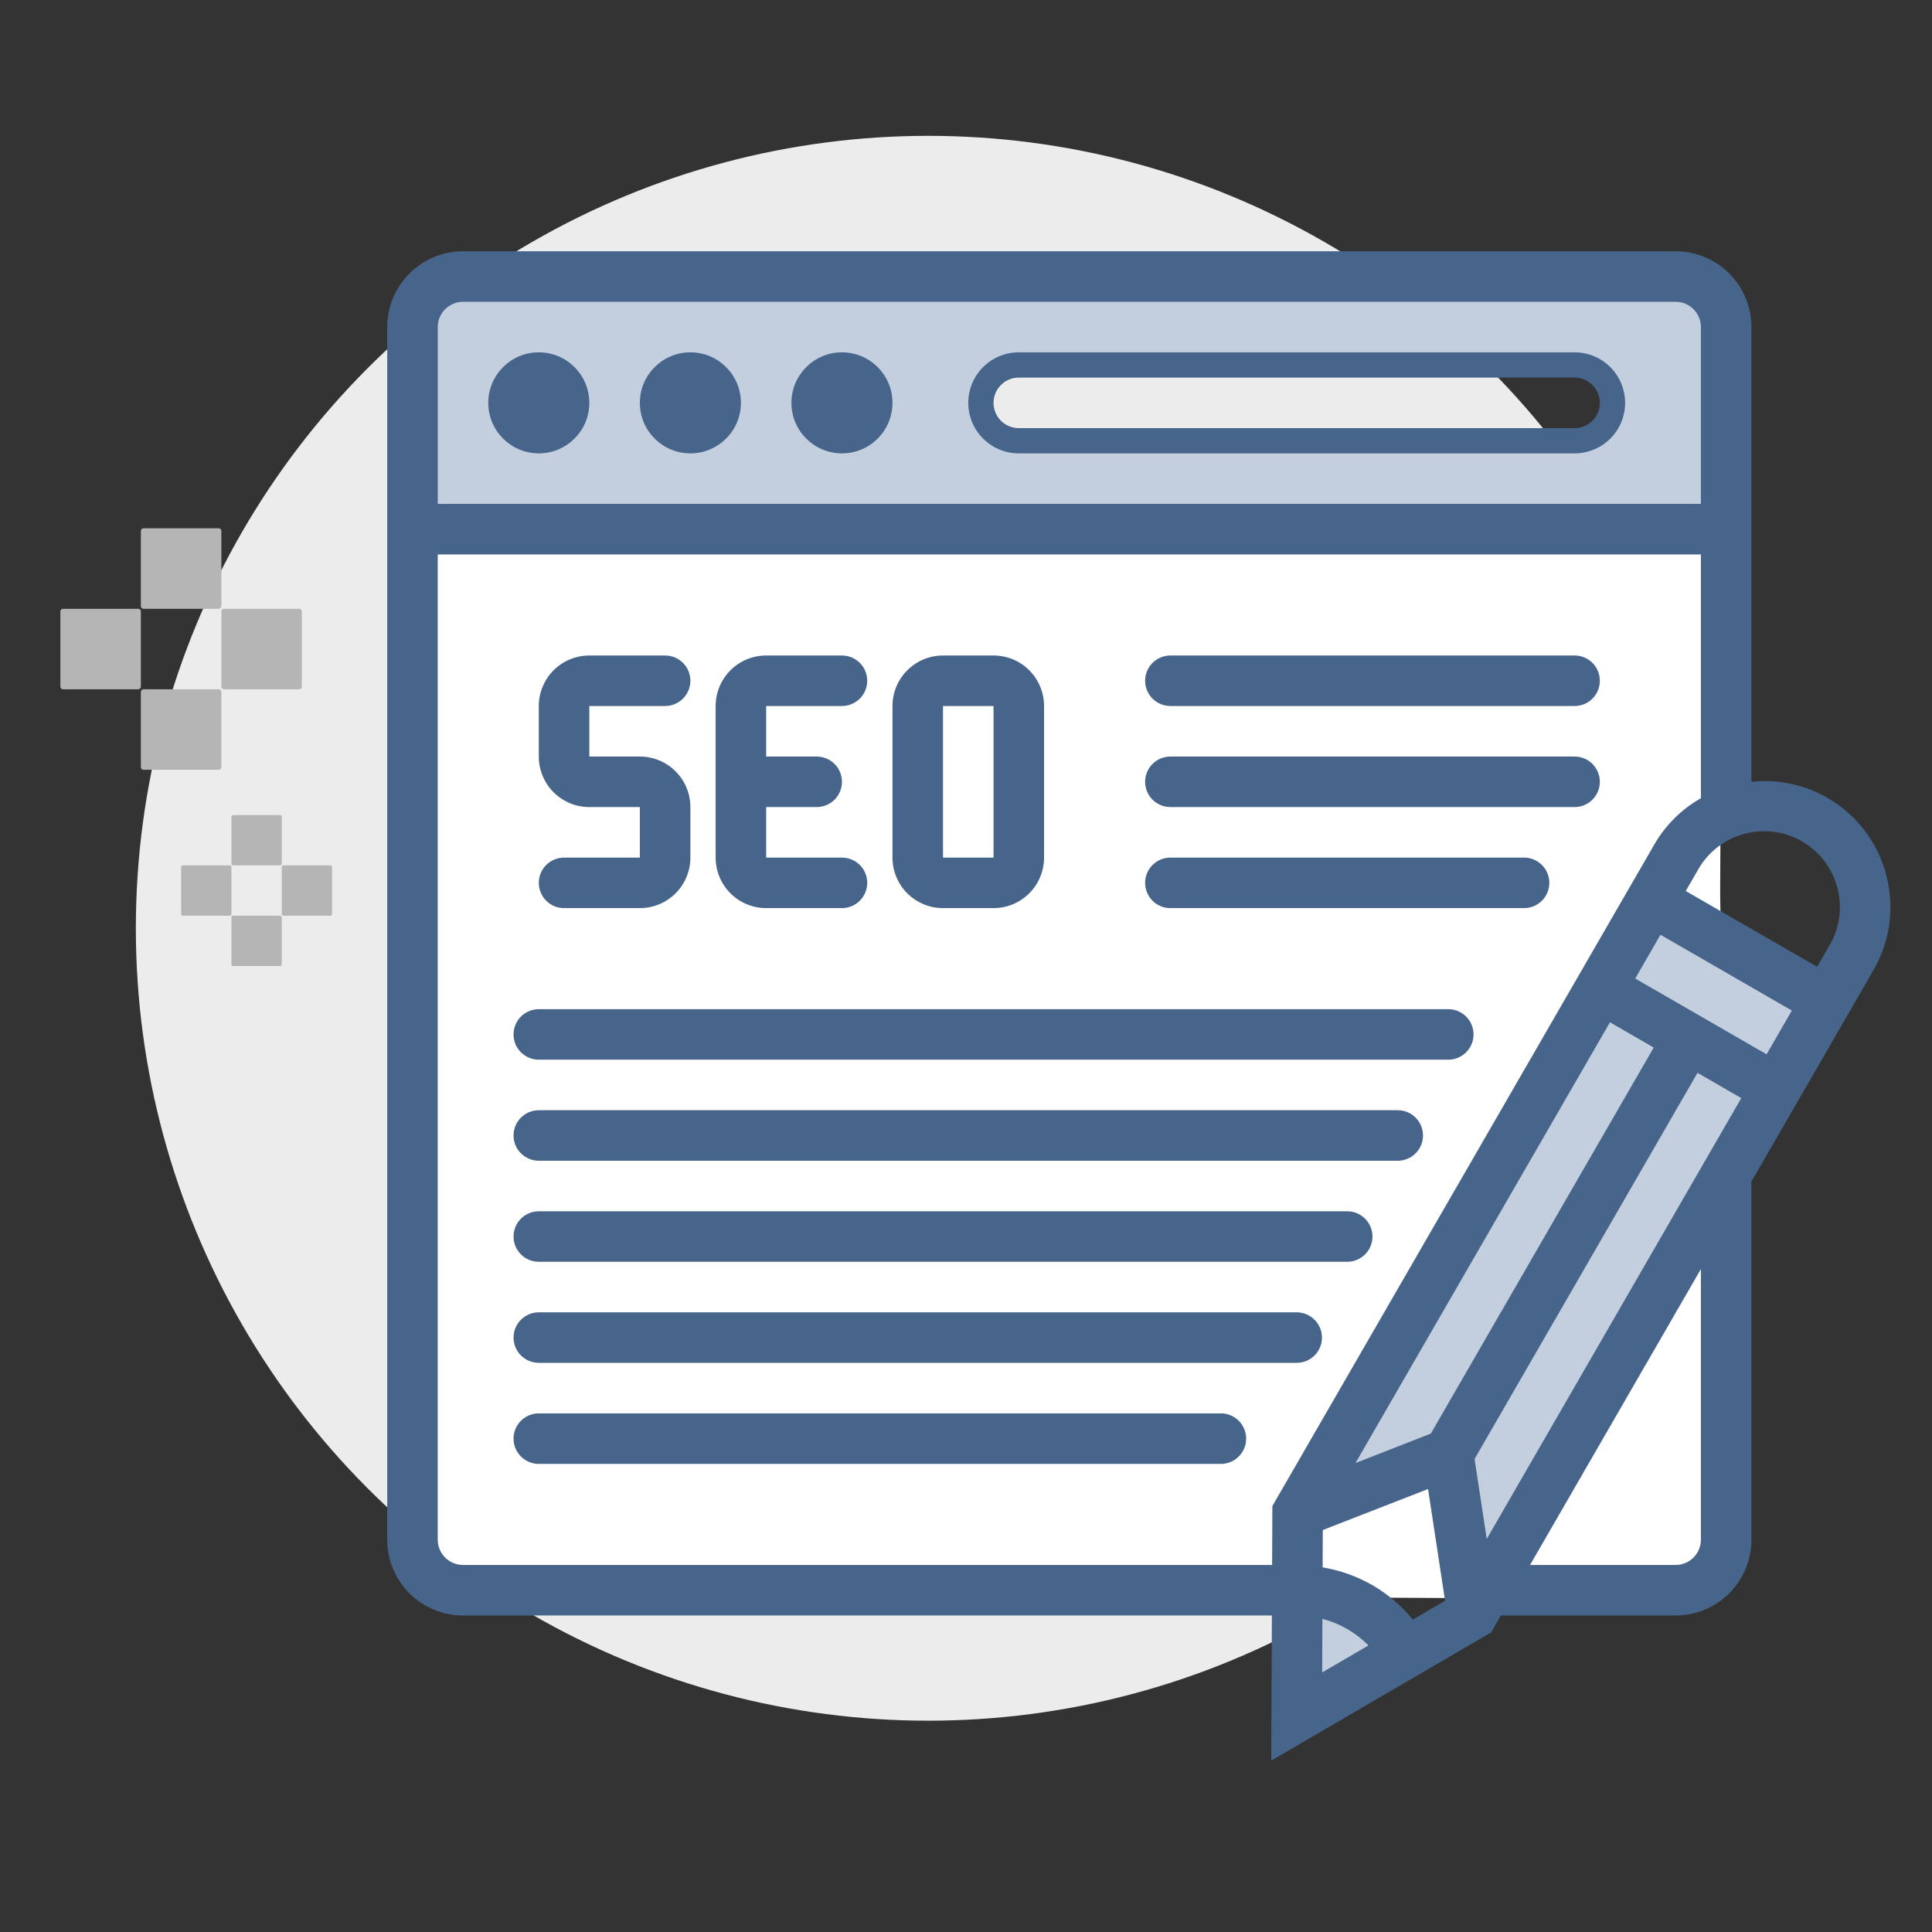 <svg width="128" height="128" viewBox="0 0 128 128" fill="none" xmlns="http://www.w3.org/2000/svg">
<rect x="0" y="0" width="128" height="128" fill="#333333" stroke="none"/>
<circle cx="61.5" cy="61.5" r="52.5" fill="#ECECEC"/>
<g clip-path="url(#clip0_1109_67)">
<path d="M14.493 35.001H9.507C9.411 35.001 9.333 35.078 9.333 35.174V40.16C9.333 40.256 9.411 40.334 9.507 40.334H14.493C14.589 40.334 14.667 40.256 14.667 40.16V35.174C14.667 35.078 14.589 35.001 14.493 35.001V35.001Z" fill="#B5B5B5"/>
<path d="M14.493 45.667H9.507C9.411 45.667 9.333 45.745 9.333 45.841V50.827C9.333 50.922 9.411 51 9.507 51H14.493C14.589 51 14.667 50.922 14.667 50.827V45.841C14.667 45.745 14.589 45.667 14.493 45.667V45.667Z" fill="#B5B5B5"/>
<path d="M19.826 40.334H14.84C14.744 40.334 14.667 40.411 14.667 40.507V45.493C14.667 45.589 14.744 45.667 14.84 45.667H19.826C19.922 45.667 20 45.589 20 45.493V40.507C20 40.411 19.922 40.334 19.826 40.334V40.334Z" fill="#B5B5B5"/>
<path d="M9.16 40.334H4.174C4.078 40.334 4 40.411 4 40.507V45.493C4 45.589 4.078 45.667 4.174 45.667H9.16C9.256 45.667 9.333 45.589 9.333 45.493V40.507C9.333 40.411 9.256 40.334 9.16 40.334Z" fill="#B5B5B5"/>
</g>
<g clip-path="url(#clip1_1109_67)">
<path d="M18.558 54.001H15.442C15.382 54.001 15.333 54.049 15.333 54.109V57.225C15.333 57.285 15.382 57.334 15.442 57.334H18.558C18.618 57.334 18.667 57.285 18.667 57.225V54.109C18.667 54.049 18.618 54.001 18.558 54.001V54.001Z" fill="#B5B5B5"/>
<path d="M18.558 60.666H15.442C15.382 60.666 15.333 60.715 15.333 60.775V63.891C15.333 63.951 15.382 64 15.442 64H18.558C18.618 64 18.667 63.951 18.667 63.891V60.775C18.667 60.715 18.618 60.666 18.558 60.666V60.666Z" fill="#B5B5B5"/>
<path d="M21.891 57.334H18.775C18.715 57.334 18.667 57.382 18.667 57.442V60.558C18.667 60.618 18.715 60.667 18.775 60.667H21.891C21.951 60.667 22 60.618 22 60.558V57.442C22 57.382 21.951 57.334 21.891 57.334V57.334Z" fill="#B5B5B5"/>
<path d="M15.225 57.334H12.109C12.049 57.334 12 57.382 12 57.442V60.558C12 60.618 12.049 60.667 12.109 60.667H15.225C15.285 60.667 15.333 60.618 15.333 60.558V57.442C15.333 57.382 15.285 57.334 15.225 57.334Z" fill="#B5B5B5"/>
</g>
<rect x="28.212" y="34.78" width="85.891" height="70.704" transform="rotate(0.331 28.212 34.78)" fill="white"/>
<path d="M104.321 21.669H67.498C66.166 21.669 64.889 22.198 63.947 23.14C63.006 24.081 62.477 25.358 62.477 26.69C62.477 28.022 63.006 29.299 63.947 30.241C64.889 31.182 66.166 31.712 67.498 31.712H104.321C105.652 31.712 106.93 31.182 107.871 30.241C108.813 29.299 109.342 28.022 109.342 26.69C109.342 25.358 108.813 24.081 107.871 23.14C106.93 22.198 105.652 21.669 104.321 21.669ZM104.321 28.364H67.498C67.054 28.364 66.628 28.188 66.314 27.874C66.001 27.56 65.824 27.134 65.824 26.69C65.824 26.246 66.001 25.821 66.314 25.507C66.628 25.193 67.054 25.016 67.498 25.016H104.321C104.765 25.016 105.19 25.193 105.504 25.507C105.818 25.821 105.994 26.246 105.994 26.69C105.994 27.134 105.818 27.56 105.504 27.874C105.19 28.188 104.765 28.364 104.321 28.364Z" fill="#47658A"/>
<path d="M114.363 21.669C114.363 20.781 114.01 19.93 113.383 19.302C112.755 18.674 111.903 18.321 111.016 18.321H30.675C29.788 18.321 28.936 18.674 28.308 19.302C27.681 19.93 27.328 20.781 27.328 21.669V35.059H114.363V21.669ZM35.697 28.364C35.366 28.364 35.042 28.266 34.767 28.082C34.492 27.898 34.277 27.636 34.15 27.331C34.024 27.025 33.991 26.688 34.055 26.363C34.12 26.039 34.279 25.741 34.513 25.506C34.747 25.273 35.046 25.113 35.37 25.049C35.695 24.984 36.031 25.017 36.337 25.144C36.643 25.27 36.904 25.485 37.088 25.76C37.272 26.035 37.37 26.359 37.37 26.69C37.37 27.134 37.194 27.56 36.88 27.874C36.566 28.188 36.141 28.364 35.697 28.364V28.364ZM45.739 28.364C45.408 28.364 45.085 28.266 44.809 28.082C44.534 27.898 44.32 27.636 44.193 27.331C44.066 27.025 44.033 26.688 44.098 26.363C44.162 26.039 44.322 25.741 44.556 25.506C44.79 25.273 45.088 25.113 45.413 25.049C45.737 24.984 46.074 25.017 46.38 25.144C46.686 25.27 46.947 25.485 47.131 25.76C47.315 26.035 47.413 26.359 47.413 26.69C47.413 27.134 47.237 27.56 46.923 27.874C46.609 28.188 46.183 28.364 45.739 28.364ZM55.782 28.364C55.451 28.364 55.127 28.266 54.852 28.082C54.577 27.898 54.362 27.636 54.235 27.331C54.109 27.025 54.076 26.688 54.14 26.363C54.205 26.039 54.364 25.741 54.598 25.506C54.832 25.273 55.131 25.113 55.455 25.049C55.78 24.984 56.117 25.017 56.422 25.144C56.728 25.27 56.99 25.485 57.173 25.76C57.357 26.035 57.456 26.359 57.456 26.69C57.456 27.134 57.279 27.56 56.965 27.874C56.651 28.188 56.226 28.364 55.782 28.364ZM104.321 30.038H67.498C66.61 30.038 65.759 29.685 65.131 29.057C64.503 28.429 64.151 27.578 64.151 26.69C64.151 25.802 64.503 24.951 65.131 24.323C65.759 23.695 66.61 23.343 67.498 23.343H104.321C105.208 23.343 106.06 23.695 106.688 24.323C107.315 24.951 107.668 25.802 107.668 26.69C107.668 27.578 107.315 28.429 106.688 29.057C106.06 29.685 105.208 30.038 104.321 30.038Z" fill="#C3CFDF"/>
<path d="M35.697 28.364C36.621 28.364 37.37 27.614 37.37 26.69C37.37 25.765 36.621 25.016 35.697 25.016C34.772 25.016 34.023 25.765 34.023 26.69C34.023 27.614 34.772 28.364 35.697 28.364Z" fill="#C3CFDF"/>
<path d="M45.739 28.364C46.664 28.364 47.413 27.614 47.413 26.69C47.413 25.765 46.664 25.016 45.739 25.016C44.815 25.016 44.066 25.765 44.066 26.69C44.066 27.614 44.815 28.364 45.739 28.364Z" fill="#C3CFDF"/>
<path d="M55.782 28.364C56.706 28.364 57.456 27.614 57.456 26.69C57.456 25.765 56.706 25.016 55.782 25.016C54.857 25.016 54.108 25.765 54.108 26.69C54.108 27.614 54.857 28.364 55.782 28.364Z" fill="#C3CFDF"/>
<path d="M117.65 72.137L120.998 66.34L109.402 59.645L106.055 65.442L111.852 68.79L117.65 72.137Z" fill="#C3CFDF"/>
<path d="M114.363 77.823V77.832L117.65 72.138L111.852 68.79L95.952 96.332L97.565 106.926L98.472 105.357H98.462H98.472L114.363 77.832V77.823Z" fill="#C3CFDF"/>
<path d="M111.853 68.79L106.055 65.442L85.97 100.231L95.952 96.332L111.853 68.79Z" fill="#C3CFDF"/>
<path d="M89.31 106.091C89.69 106.262 90.057 106.461 90.407 106.687C90.301 106.62 90.204 106.542 90.094 106.478C89.839 106.336 89.578 106.207 89.31 106.091V106.091Z" fill="#C3CFDF"/>
<path d="M91.821 107.801C91.485 107.474 91.122 107.175 90.737 106.908C91.122 107.175 91.485 107.474 91.821 107.801Z" fill="#C3CFDF"/>
<path d="M91.828 107.809C92.159 108.147 92.46 108.513 92.73 108.902C92.461 108.512 92.159 108.147 91.828 107.809V107.809Z" fill="#C3CFDF"/>
<path d="M89.126 106.002C88.684 105.821 88.227 105.679 87.76 105.577C88.227 105.679 88.684 105.822 89.126 106.002V106.002Z" fill="#C3CFDF"/>
<path d="M93.106 109.526L93.133 109.509C93.076 109.412 93.004 109.321 92.942 109.226C93.008 109.321 93.051 109.427 93.106 109.526V109.526Z" fill="#C3CFDF"/>
<path d="M92.939 109.226C92.869 109.116 92.799 109.008 92.723 108.901C92.805 109.008 92.877 109.116 92.939 109.226Z" fill="#C3CFDF"/>
<path d="M93.106 109.525C93.048 109.427 93.004 109.321 92.939 109.226C92.874 109.13 92.799 109.008 92.723 108.901C92.454 108.512 92.152 108.147 91.821 107.808C91.485 107.481 91.122 107.182 90.736 106.914C90.629 106.837 90.519 106.765 90.402 106.693C90.052 106.468 89.685 106.269 89.305 106.098C89.243 106.071 89.185 106.034 89.121 106.009C88.679 105.828 88.222 105.686 87.755 105.584C87.637 105.557 87.518 105.535 87.397 105.514C86.917 105.423 86.43 105.373 85.941 105.366L85.909 113.725L93.106 109.525Z" fill="#C3CFDF"/>
<path d="M87.76 105.577C87.642 105.55 87.523 105.529 87.402 105.507C87.523 105.524 87.642 105.55 87.76 105.577Z" fill="#C3CFDF"/>
<path d="M89.31 106.091C89.247 106.064 89.19 106.028 89.126 106.002C89.19 106.026 89.248 106.064 89.31 106.091Z" fill="#C3CFDF"/>
<path d="M90.736 106.908C90.628 106.831 90.519 106.759 90.402 106.687C90.519 106.759 90.629 106.831 90.736 106.908Z" fill="#C3CFDF"/>
<path d="M35.697 30.037C37.546 30.037 39.044 28.539 39.044 26.69C39.044 24.841 37.546 23.342 35.697 23.342C33.848 23.342 32.349 24.841 32.349 26.69C32.349 28.539 33.848 30.037 35.697 30.037Z" fill="#47658A"/>
<path d="M45.739 30.037C47.588 30.037 49.087 28.539 49.087 26.69C49.087 24.841 47.588 23.342 45.739 23.342C43.891 23.342 42.392 24.841 42.392 26.69C42.392 28.539 43.891 30.037 45.739 30.037Z" fill="#47658A"/>
<path d="M55.782 30.037C57.631 30.037 59.129 28.539 59.129 26.69C59.129 24.841 57.631 23.342 55.782 23.342C53.933 23.342 52.434 24.841 52.434 26.69C52.434 28.539 53.933 30.037 55.782 30.037Z" fill="#47658A"/>
<path d="M124.958 57.927C124.447 56.009 123.268 54.336 121.631 53.212C119.995 52.087 118.011 51.585 116.037 51.796V21.669C116.037 20.337 115.508 19.06 114.566 18.118C113.625 17.177 112.347 16.648 111.016 16.648H30.676C29.344 16.648 28.067 17.177 27.125 18.118C26.183 19.06 25.654 20.337 25.654 21.669V102.009C25.654 103.341 26.183 104.618 27.125 105.559C28.067 106.501 29.344 107.03 30.676 107.03H84.266L84.222 116.647L98.797 108.148L99.438 107.03H111.016C112.347 107.03 113.625 106.501 114.566 105.559C115.508 104.618 116.037 103.341 116.037 102.009V78.28L124.121 64.277C124.673 63.327 125.032 62.276 125.175 61.186C125.319 60.096 125.245 58.989 124.958 57.927ZM29.002 21.669C29.002 21.225 29.178 20.799 29.492 20.485C29.806 20.171 30.232 19.995 30.676 19.995H111.016C111.46 19.995 111.885 20.171 112.199 20.485C112.513 20.799 112.689 21.225 112.689 21.669V33.385H29.002V21.669ZM30.676 103.683C30.232 103.683 29.806 103.506 29.492 103.192C29.178 102.878 29.002 102.453 29.002 102.009V36.733H112.689V52.883C111.42 53.604 110.363 54.648 109.626 55.909L84.298 99.779L84.281 103.683H30.676ZM98.501 101.957L97.694 96.661L112.465 71.078L115.364 72.752L98.501 101.957ZM90.931 105.022C89.908 104.437 88.79 104.038 87.628 103.842L87.638 101.369L94.613 98.651L95.739 106.054L93.604 107.3C92.854 106.389 91.949 105.618 90.931 105.022V105.022ZM106.664 67.73L109.563 69.404L94.795 94.979L89.806 96.929L106.664 67.73ZM87.612 107.253C88.769 107.554 89.824 108.163 90.663 109.015L87.597 110.803L87.612 107.253ZM112.689 102.009C112.689 102.453 112.513 102.878 112.199 103.192C111.885 103.506 111.46 103.683 111.016 103.683H101.371L112.689 84.078V102.009ZM118.715 66.952L117.041 69.851L108.338 64.83L110.011 61.931L118.715 66.952ZM111.685 59.032L112.522 57.582C113.188 56.428 114.285 55.586 115.572 55.241C116.859 54.895 118.23 55.075 119.384 55.741C120.539 56.407 121.381 57.504 121.726 58.791C122.072 60.078 121.891 61.45 121.226 62.604L120.389 64.053L111.685 59.032Z" fill="#47658A"/>
<path d="M37.37 56.818C36.927 56.818 36.501 56.994 36.187 57.308C35.873 57.622 35.697 58.048 35.697 58.492C35.697 58.935 35.873 59.361 36.187 59.675C36.501 59.989 36.927 60.165 37.37 60.165H42.392C43.28 60.165 44.131 59.813 44.759 59.185C45.387 58.557 45.739 57.706 45.739 56.818V53.47C45.739 52.582 45.387 51.731 44.759 51.103C44.131 50.475 43.28 50.123 42.392 50.123H39.044V46.775H44.066C44.509 46.775 44.935 46.599 45.249 46.285C45.563 45.971 45.739 45.545 45.739 45.102C45.739 44.658 45.563 44.232 45.249 43.918C44.935 43.604 44.509 43.428 44.066 43.428H39.044C38.157 43.428 37.305 43.78 36.677 44.408C36.05 45.036 35.697 45.887 35.697 46.775V50.123C35.697 51.011 36.05 51.862 36.677 52.49C37.305 53.118 38.157 53.47 39.044 53.47H42.392V56.818H37.37Z" fill="#47658A"/>
<path d="M50.761 60.165H55.782C56.226 60.165 56.651 59.989 56.965 59.675C57.279 59.361 57.456 58.935 57.456 58.492C57.456 58.048 57.279 57.622 56.965 57.308C56.651 56.994 56.226 56.818 55.782 56.818H50.761V53.47H54.108C54.552 53.47 54.978 53.294 55.292 52.98C55.605 52.666 55.782 52.24 55.782 51.797C55.782 51.353 55.605 50.927 55.292 50.613C54.978 50.299 54.552 50.123 54.108 50.123H50.761V46.775H55.782C56.226 46.775 56.651 46.599 56.965 46.285C57.279 45.971 57.456 45.545 57.456 45.102C57.456 44.658 57.279 44.232 56.965 43.918C56.651 43.604 56.226 43.428 55.782 43.428H50.761C49.873 43.428 49.021 43.78 48.394 44.408C47.766 45.036 47.413 45.887 47.413 46.775V56.818C47.413 57.706 47.766 58.557 48.394 59.185C49.021 59.813 49.873 60.165 50.761 60.165Z" fill="#47658A"/>
<path d="M62.477 60.165H65.824C66.712 60.165 67.564 59.813 68.191 59.185C68.819 58.557 69.172 57.706 69.172 56.818V46.775C69.172 45.887 68.819 45.036 68.191 44.408C67.564 43.78 66.712 43.428 65.824 43.428H62.477C61.589 43.428 60.738 43.78 60.11 44.408C59.482 45.036 59.129 45.887 59.129 46.775V56.818C59.129 57.706 59.482 58.557 60.11 59.185C60.738 59.813 61.589 60.165 62.477 60.165ZM62.477 46.775H65.824V56.818H62.477V46.775Z" fill="#47658A"/>
<path d="M77.541 46.775H104.321C104.765 46.775 105.19 46.599 105.504 46.285C105.818 45.971 105.994 45.545 105.994 45.102C105.994 44.658 105.818 44.232 105.504 43.918C105.19 43.604 104.765 43.428 104.321 43.428H77.541C77.097 43.428 76.671 43.604 76.357 43.918C76.043 44.232 75.867 44.658 75.867 45.102C75.867 45.545 76.043 45.971 76.357 46.285C76.671 46.599 77.097 46.775 77.541 46.775Z" fill="#47658A"/>
<path d="M77.541 53.47H104.321C104.765 53.47 105.19 53.294 105.504 52.98C105.818 52.666 105.994 52.24 105.994 51.796C105.994 51.352 105.818 50.927 105.504 50.613C105.19 50.299 104.765 50.123 104.321 50.123H77.541C77.097 50.123 76.671 50.299 76.357 50.613C76.043 50.927 75.867 51.352 75.867 51.796C75.867 52.24 76.043 52.666 76.357 52.98C76.671 53.294 77.097 53.47 77.541 53.47Z" fill="#47658A"/>
<path d="M35.697 70.207H95.952C96.396 70.207 96.822 70.031 97.135 69.717C97.449 69.403 97.626 68.978 97.626 68.534C97.626 68.09 97.449 67.664 97.135 67.35C96.822 67.036 96.396 66.86 95.952 66.86H35.697C35.253 66.86 34.827 67.036 34.513 67.35C34.199 67.664 34.023 68.09 34.023 68.534C34.023 68.978 34.199 69.403 34.513 69.717C34.827 70.031 35.253 70.207 35.697 70.207Z" fill="#47658A"/>
<path d="M35.697 76.903H92.604C93.048 76.903 93.474 76.726 93.788 76.412C94.102 76.099 94.278 75.673 94.278 75.229C94.278 74.785 94.102 74.359 93.788 74.045C93.474 73.731 93.048 73.555 92.604 73.555H35.697C35.253 73.555 34.827 73.731 34.513 74.045C34.199 74.359 34.023 74.785 34.023 75.229C34.023 75.673 34.199 76.099 34.513 76.412C34.827 76.726 35.253 76.903 35.697 76.903Z" fill="#47658A"/>
<path d="M35.697 83.597H89.257C89.701 83.597 90.126 83.421 90.44 83.107C90.754 82.793 90.931 82.368 90.931 81.924C90.931 81.48 90.754 81.054 90.44 80.74C90.126 80.426 89.701 80.25 89.257 80.25H35.697C35.253 80.25 34.827 80.426 34.513 80.74C34.199 81.054 34.023 81.48 34.023 81.924C34.023 82.368 34.199 82.793 34.513 83.107C34.827 83.421 35.253 83.597 35.697 83.597Z" fill="#47658A"/>
<path d="M35.697 90.292H85.909C86.353 90.292 86.779 90.116 87.093 89.802C87.407 89.488 87.583 89.062 87.583 88.619C87.583 88.175 87.407 87.749 87.093 87.435C86.779 87.121 86.353 86.945 85.909 86.945H35.697C35.253 86.945 34.827 87.121 34.513 87.435C34.199 87.749 34.023 88.175 34.023 88.619C34.023 89.062 34.199 89.488 34.513 89.802C34.827 90.116 35.253 90.292 35.697 90.292Z" fill="#47658A"/>
<path d="M80.888 93.64H35.697C35.253 93.64 34.827 93.817 34.513 94.13C34.199 94.444 34.023 94.87 34.023 95.314C34.023 95.758 34.199 96.183 34.513 96.497C34.827 96.811 35.253 96.988 35.697 96.988H80.888C81.332 96.988 81.758 96.811 82.072 96.497C82.385 96.183 82.562 95.758 82.562 95.314C82.562 94.87 82.385 94.444 82.072 94.13C81.758 93.817 81.332 93.64 80.888 93.64Z" fill="#47658A"/>
<path d="M77.541 60.165H100.973C101.417 60.165 101.843 59.989 102.157 59.675C102.471 59.361 102.647 58.935 102.647 58.491C102.647 58.047 102.471 57.621 102.157 57.308C101.843 56.994 101.417 56.817 100.973 56.817H77.541C77.097 56.817 76.671 56.994 76.357 57.308C76.043 57.621 75.867 58.047 75.867 58.491C75.867 58.935 76.043 59.361 76.357 59.675C76.671 59.989 77.097 60.165 77.541 60.165Z" fill="#47658A"/>
<defs>
<clipPath id="clip0_1109_67">
<rect width="16" height="16" fill="white" transform="translate(4 35)"/>
</clipPath>
<clipPath id="clip1_1109_67">
<rect width="10" height="10" fill="white" transform="translate(12 54)"/>
</clipPath>
</defs>
</svg>

